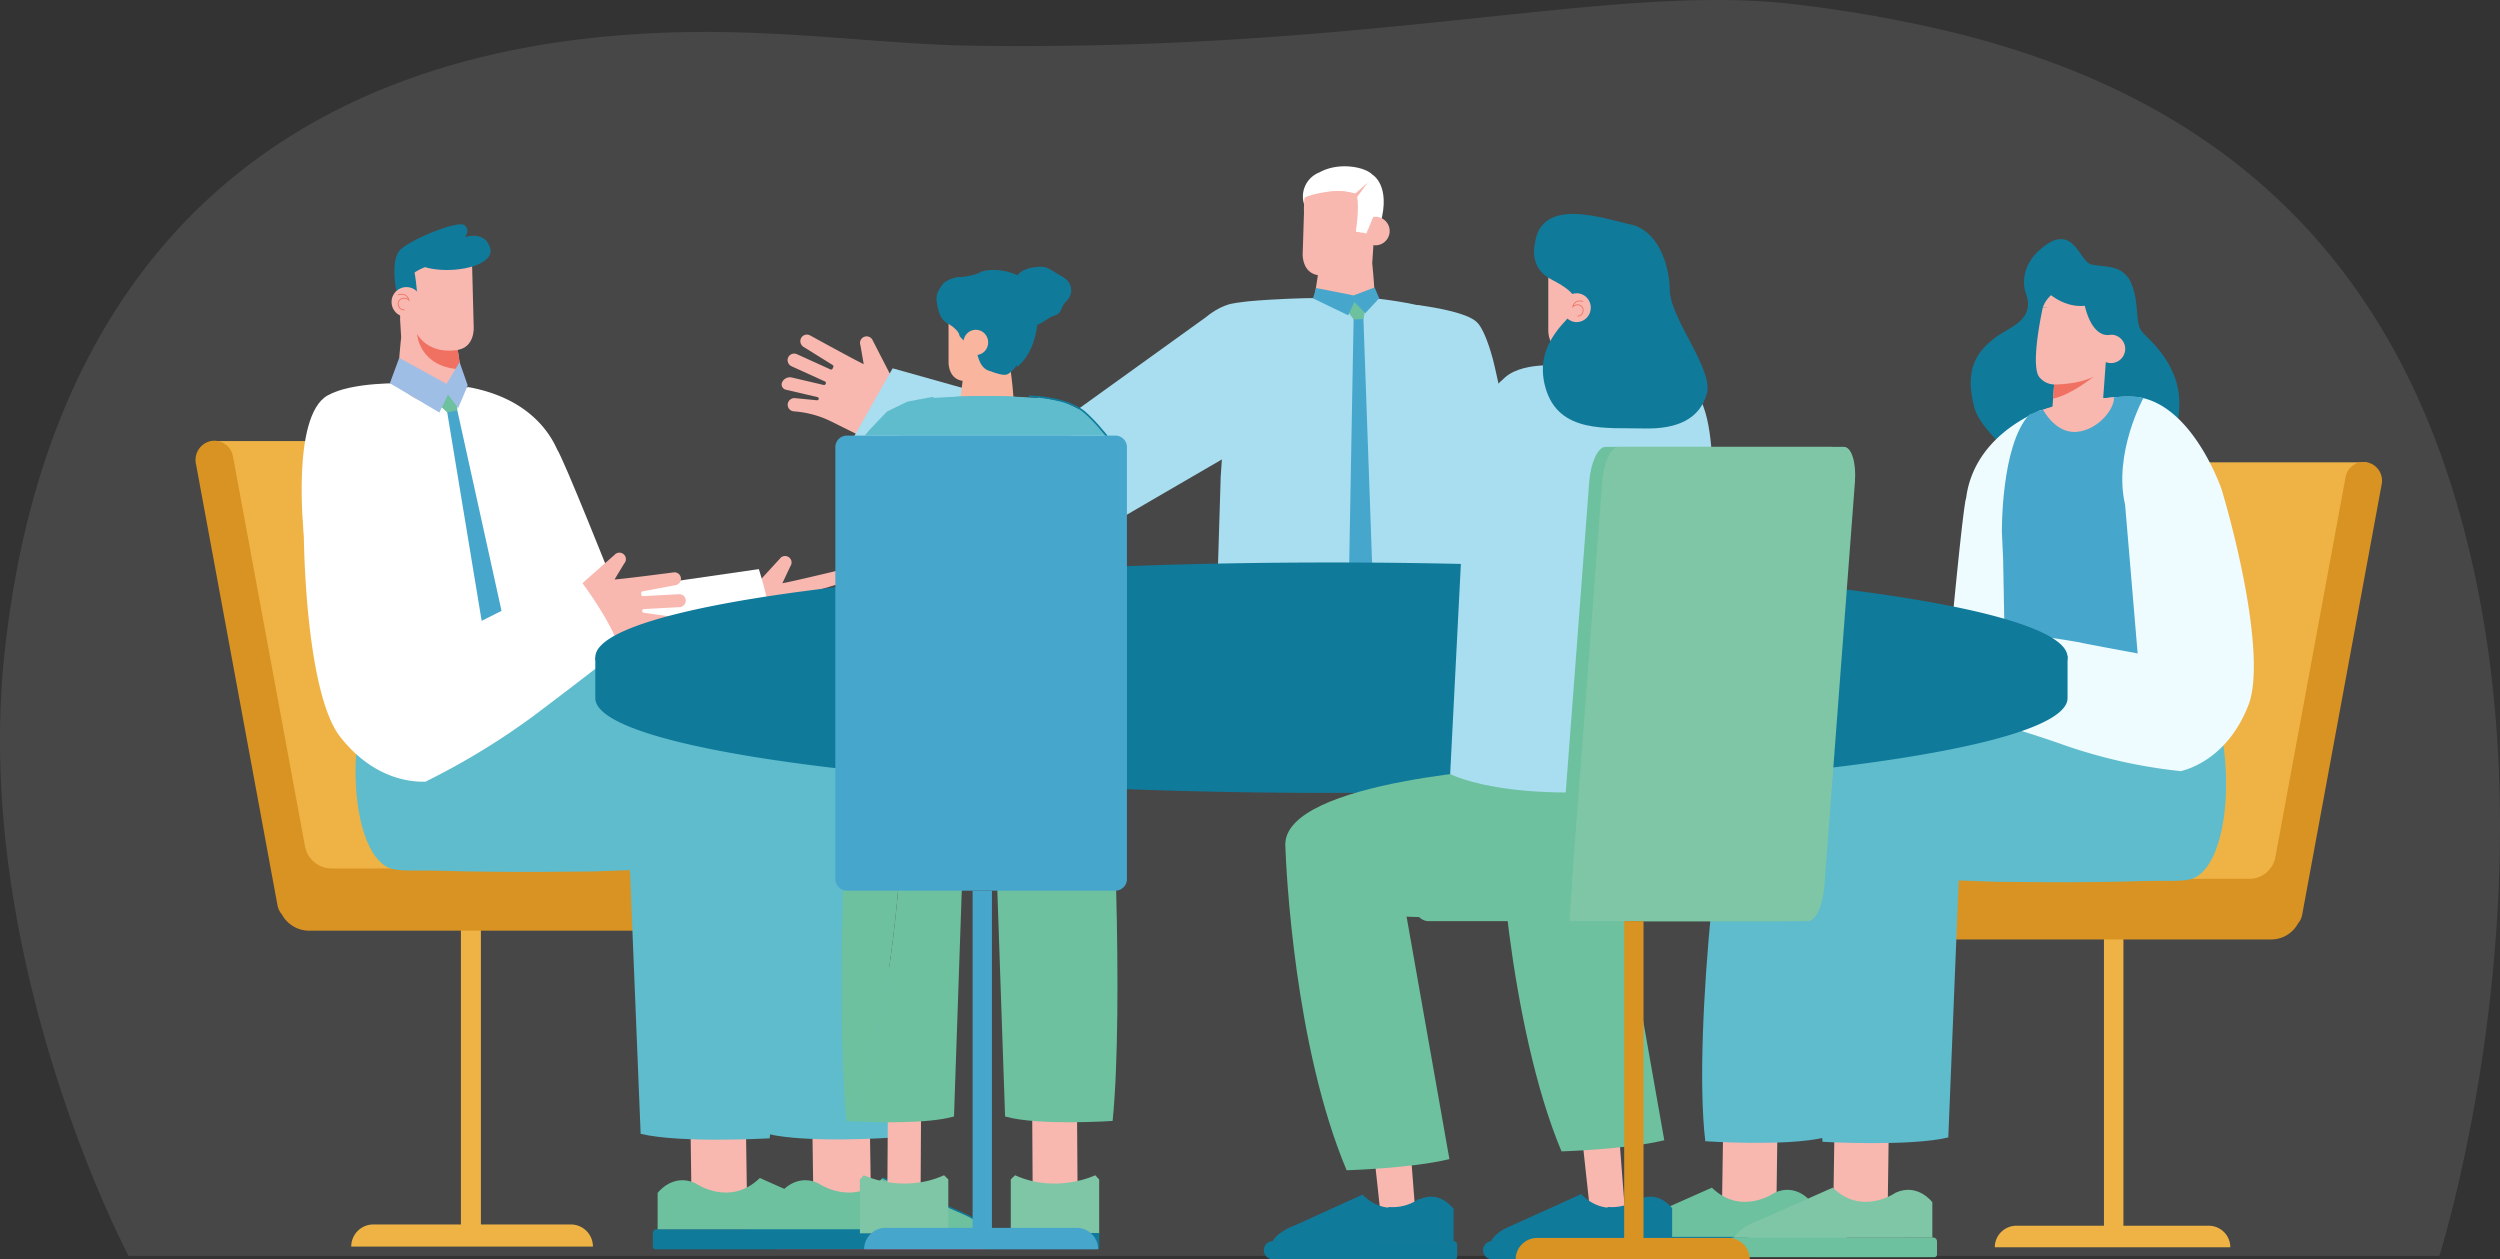<svg xmlns="http://www.w3.org/2000/svg" width="888.603" height="447.636" viewBox="0 0 888.603 447.636">
  <rect x="0" y="0" width="888.603" height="447.636" fill="#333333" stroke="none"/>
  <defs>
    <style>
      .cls-1 {
        opacity: 0.1;
      }

      .cls-2 {
        fill: #fff;
      }

      .cls-3 {
        fill: #f8b7af;
      }

      .cls-4 {
        fill: #6dc19f;
      }

      .cls-5 {
        fill: #a8deef;
      }

      .cls-6 {
        fill: #4cb7d8;
      }

      .cls-7 {
        fill: #47a6cc;
      }

      .cls-8 {
        fill: #ffb052;
      }

      .cls-9 {
        fill: #107a9b;
      }

      .cls-10 {
        fill: #35182e;
      }

      .cls-11 {
        fill: #7fc6a6;
      }

      .cls-12 {
        fill: #f07162;
      }

      .cls-13 {
        fill: #efb345;
      }

      .cls-14 {
        fill: #d89323;
      }

      .cls-15 {
        fill: #5ebccc;
      }

      .cls-16 {
        fill: #eefcff;
      }

      .cls-17 {
        fill: #ceeaf3;
      }

      .cls-18 {
        fill: #ce1d37;
      }

      .cls-19 {
        fill: #9ebee5;
      }

      .cls-20 {
        fill: #f9b59d;
      }
    </style>
  </defs>
  <g id="Group_1202" data-name="Group 1202" transform="translate(-874.055 -2696.43)">
    <g id="Group_615" data-name="Group 615" class="cls-1">
      <g id="Group_614" data-name="Group 614">
        <g id="Group_613" data-name="Group 613">
          <path id="Path_521" data-name="Path 521" class="cls-2" d="M1741.1,3142.836H919.752s-55.679-105.035-44.117-213.927c11.909-112.185,68.138-186.047,166.373-211.377q1.341-.345,2.69-.68c24.42-6.031,51.393-9.1,80.885-9.063,24.032.032,46.58,2.233,67.874,3.681q1.348.094,2.691.18c8.072.526,15.96.922,23.685,1.031q1.237.024,2.474.032c81.943,1,144.065-6.554,194.3-11.712q1.352-.141,2.69-.276c36.484-3.712,66.666-6.033,93.67-2.66a479.69,479.69,0,0,1,55.089,9.829c.9.221,1.792.445,2.691.674,67.42,17.094,140.554,56.229,173.626,157.391C1787.345,2997.4,1741.1,3142.836,1741.1,3142.836Z"/>
        </g>
      </g>
    </g>
    <g id="Group_685" data-name="Group 685">
      <g id="Group_618" data-name="Group 618">
        <g id="Group_617" data-name="Group 617">
          <g id="Group_616" data-name="Group 616">
            <path id="Path_522" data-name="Path 522" class="cls-3" d="M1298.416,2862.65s-29.777,20.51-38.9,22.6-79.871-33.971-79.871-33.971L1190.3,2829.2l62.288,19.979,30.51-18.668Z"/>
          </g>
        </g>
      </g>
      <g id="Group_622" data-name="Group 622">
        <g id="Group_621" data-name="Group 621">
          <g id="Group_620" data-name="Group 620">
            <g id="Group_619" data-name="Group 619">
              <path id="Path_523" data-name="Path 523" class="cls-3" d="M1154.064,2839.9a2.406,2.406,0,0,1,2.628-1.949l7.755.756a.57.57,0,0,0,.575-.332h0a.571.571,0,0,0-.389-.792l-11.2-2.625a1.9,1.9,0,0,1-1.343-2.729h0a3.051,3.051,0,0,1,3.325-1.636l11.425,2.676a.57.57,0,0,0,.651-.319l.079-.176a.57.57,0,0,0-.283-.756l-11.851-5.383a2.406,2.406,0,0,1-1.3-3,2.352,2.352,0,0,1,3.173-1.313l11.924,5.417a.572.572,0,0,0,.756-.284l.254-.558a.57.57,0,0,0-.219-.72l-10.33-6.43a2.4,2.4,0,0,1-.9-3.145,2.352,2.352,0,0,1,3.317-.89s16.279,8.958,18.938,10.151l-1.16-6.7a2.35,2.35,0,0,1,1.375-3.027h0a2.35,2.35,0,0,1,3.027,1.375l6.931,13.459c.3.792-.4,2.337-1.256,3.445-4.759,13.034-5.6,15-7.2,18.4l-13.288-6.585a35.274,35.274,0,0,0-12.241-3.5l-1.069-.1A2.351,2.351,0,0,1,1154.064,2839.9Z"/>
            </g>
          </g>
        </g>
      </g>
      <g id="Group_633" data-name="Group 633">
        <g id="Group_632" data-name="Group 632">
          <g id="Group_631" data-name="Group 631">
            <g id="Group_630" data-name="Group 630">
              <g id="Group_629" data-name="Group 629">
                <g id="Group_628" data-name="Group 628">
                  <g id="Group_627" data-name="Group 627">
                    <g id="Group_626" data-name="Group 626">
                      <g id="Group_625" data-name="Group 625">
                        <g id="Group_624" data-name="Group 624">
                          <g id="Group_623" data-name="Group 623">
                            <path id="Path_524" data-name="Path 524" class="cls-3" d="M1337.724,2766.275l-.634,20.132s-.5,6.8,5.394,7.834l-1.391,9.044a7.093,7.093,0,0,0,4.576,7.784,18.388,18.388,0,0,0,5.56,1.045c6.763.213,10.587-4.776,11.231-7.31s-.663-14.78-.663-14.78l.4-5.985-.039-23.239Z"/>
                          </g>
                        </g>
                      </g>
                    </g>
                  </g>
                </g>
              </g>
            </g>
          </g>
        </g>
      </g>
      <g id="Group_634" data-name="Group 634">
        <path id="Path_525" data-name="Path 525" class="cls-2" d="M1337.631,2769.157a9.178,9.178,0,0,1,5.361-11.437v.007c6.85-3.84,16.224-2.005,18.856.776,5.274,5.572.326,14.984.326,14.984a11.868,11.868,0,0,0-.638-3.072c-.847,2.243-2.391,6.2-3.641,8.64l-1.881-.355c.036-.43.086-.912.157-1.472.86-6.729.52-10.17.023-11.916a21.332,21.332,0,0,0-7.509-.85,15.986,15.986,0,0,0-6.938,1.743l-3.083,2.211a8.415,8.415,0,0,0-1.048,1.194c.031-.176.072-.351.116-.526Z"/>
      </g>
      <g id="Group_642" data-name="Group 642">
        <g id="Group_641" data-name="Group 641">
          <g id="Group_640" data-name="Group 640">
            <g id="Group_639" data-name="Group 639">
              <g id="Group_638" data-name="Group 638">
                <g id="Group_637" data-name="Group 637">
                  <g id="Group_636" data-name="Group 636">
                    <g id="Group_635" data-name="Group 635">
                      <path id="Path_526" data-name="Path 526" class="cls-2" d="M1361.848,2758.5s6.7,3.727,2.86,17.358l-3.814-1.407,2.38-7.272Z"/>
                    </g>
                  </g>
                </g>
              </g>
            </g>
          </g>
        </g>
      </g>
      <g id="Group_653" data-name="Group 653">
        <g id="Group_652" data-name="Group 652">
          <g id="Group_651" data-name="Group 651">
            <g id="Group_650" data-name="Group 650">
              <g id="Group_649" data-name="Group 649">
                <g id="Group_648" data-name="Group 648">
                  <g id="Group_647" data-name="Group 647">
                    <g id="Group_646" data-name="Group 646">
                      <g id="Group_645" data-name="Group 645">
                        <g id="Group_644" data-name="Group 644">
                          <g id="Group_643" data-name="Group 643">
                            <path id="Path_527" data-name="Path 527" class="cls-3" d="M1357.852,2778.427a5.075,5.075,0,1,0,5.233-4.944A5.092,5.092,0,0,0,1357.852,2778.427Z"/>
                          </g>
                        </g>
                      </g>
                    </g>
                  </g>
                </g>
              </g>
            </g>
          </g>
        </g>
      </g>
      <g id="Group_661" data-name="Group 661">
        <g id="Group_660" data-name="Group 660">
          <g id="Group_659" data-name="Group 659">
            <g id="Group_658" data-name="Group 658">
              <g id="Group_657" data-name="Group 657">
                <g id="Group_656" data-name="Group 656">
                  <g id="Group_655" data-name="Group 655">
                    <g id="Group_654" data-name="Group 654">
                      <path id="Path_528" data-name="Path 528" class="cls-3" d="M1337.545,2771.93a41.816,41.816,0,0,1,.157-5.037c.227-.9,9.508-3.209,14.523-2.359s-4.923,6.089-5.036,6.085S1337.545,2771.93,1337.545,2771.93Z"/>
                    </g>
                  </g>
                </g>
              </g>
            </g>
          </g>
        </g>
      </g>
      <g id="Group_669" data-name="Group 669">
        <g id="Group_668" data-name="Group 668">
          <g id="Group_667" data-name="Group 667">
            <g id="Group_666" data-name="Group 666">
              <g id="Group_665" data-name="Group 665">
                <g id="Group_664" data-name="Group 664">
                  <g id="Group_663" data-name="Group 663">
                    <g id="Group_662" data-name="Group 662">
                      <path id="Path_529" data-name="Path 529" class="cls-3" d="M1355.219,2765.688l5.01-4.375-4.793,6.478Z"/>
                    </g>
                  </g>
                </g>
              </g>
            </g>
          </g>
        </g>
      </g>
      <g id="Group_670" data-name="Group 670">
        <path id="Path_530" data-name="Path 530" class="cls-4" d="M1305.612,2941.911v-.046C1305.5,2941.877,1305.612,2941.911,1305.612,2941.911Z"/>
      </g>
      <g id="Group_671" data-name="Group 671">
        <path id="Path_531" data-name="Path 531" class="cls-5" d="M1388.177,2808.755c-3.852-3.922-24.458-6.191-24.458-6.191l-24.71-.169c-.618.016-11.682.23-21.346,1.142-.018,0-4.765.573-5.069.7-4.74.685-9.089,4.243-9.98,4.984h0l-49.245,35.437s6.02,26.83,17.437,37c.723-.578,24.772-14.477,37.552-21.926l-.415,6.123-2.331,76.009c9.423,3.47,76.214,5.618,85.563,2.253C1391.175,2944.118,1392.029,2812.677,1388.177,2808.755Z"/>
      </g>
      <g id="Group_672" data-name="Group 672">
        <path id="Path_532" data-name="Path 532" class="cls-5" d="M1404.608,2823.822c-2.963-10.847-5.519-12.751-5.519-12.751-3.806-4.186-21.409-6.239-21.409-6.239s-.484,11.843-3.271,18.275c-2.557,5.9-4.93,45.348,8.606,51.224a45.2,45.2,0,0,0-1.8,12.18c.383,11.378,22.437,76.97,22.437,76.97l27.082-11.6S1407.978,2836.164,1404.608,2823.822Z"/>
      </g>
      <g id="Group_674" data-name="Group 674">
        <g id="Group_673" data-name="Group 673">
          <path id="Path_533" data-name="Path 533" class="cls-6" d="M1305.282,2941.911v-.046C1305.17,2941.877,1305.282,2941.911,1305.282,2941.911Z"/>
        </g>
      </g>
      <g id="Group_675" data-name="Group 675">
        <path id="Path_534" data-name="Path 534" class="cls-2" d="M1362.174,2773.487l-2.444,5.914-3.718-.7,2.724-12.09s5.769.519,4.591,3.562A18.774,18.774,0,0,0,1362.174,2773.487Z"/>
      </g>
      <g id="Group_676" data-name="Group 676">
        <path id="Path_535" data-name="Path 535" class="cls-7" d="M1358.6,2807.747h-3.384l-1.821,101.3,4.4,3.723,4.4-3.723Z"/>
      </g>
      <g id="Group_677" data-name="Group 677">
        <path id="Path_536" data-name="Path 536" class="cls-5" d="M1191.337,2827.34l62.2,17.481,17.887,30.083.474,6.072s-9.418,7.75-26.085,3.278-68.9-31.438-68.9-31.438Z"/>
      </g>
      <g id="Group_679" data-name="Group 679">
        <g id="Group_678" data-name="Group 678">
          <path id="Path_537" data-name="Path 537" class="cls-4" d="M1353.392,2807.53l1.782,2.407,3.473-.1,1.062-4.876-2.943-2.505-3.224.561Z"/>
        </g>
      </g>
      <g id="Group_681" data-name="Group 681">
        <g id="Group_680" data-name="Group 680">
          <path id="Path_538" data-name="Path 538" class="cls-7" d="M1355.194,2801.431l7.444-2.829,1.641,3.849-4.943,5.293-3.9-3.962-2.167,4.728-12.542-6.035,1.141-3.658Z"/>
        </g>
      </g>
      <g id="Group_682" data-name="Group 682">
        <rect id="Rectangle_122" data-name="Rectangle 122" class="cls-8" width="17.23" height="8.2" rx="2.683" transform="translate(1348.734 2939.863)"/>
      </g>
      <g id="Group_684" data-name="Group 684">
        <g id="Group_683" data-name="Group 683">
          <path id="Path_539" data-name="Path 539" class="cls-9" d="M1403.817,2963.854l-.32-.747,26.781-11.468-7.629-39.653.8-.153,7.753,40.3-.3.128Z"/>
        </g>
      </g>
    </g>
    <g id="Group_829" data-name="Group 829">
      <g id="Group_696" data-name="Group 696">
        <g id="Group_695" data-name="Group 695">
          <g id="Group_694" data-name="Group 694">
            <g id="Group_693" data-name="Group 693">
              <g id="Group_692" data-name="Group 692">
                <g id="Group_691" data-name="Group 691">
                  <g id="Group_690" data-name="Group 690">
                    <g id="Group_689" data-name="Group 689">
                      <g id="Group_688" data-name="Group 688">
                        <g id="Group_687" data-name="Group 687">
                          <g id="Group_686" data-name="Group 686">
                            <path id="Path_540" data-name="Path 540" class="cls-3" d="M1486.09,3127.161l19.339.292.456-33.187-19.241-4.188Z"/>
                          </g>
                        </g>
                      </g>
                    </g>
                  </g>
                </g>
              </g>
            </g>
          </g>
        </g>
      </g>
      <g id="Group_729" data-name="Group 729">
        <g id="Group_699" data-name="Group 699">
          <g id="Group_698" data-name="Group 698">
            <g id="Group_697" data-name="Group 697">
              <path id="Path_541" data-name="Path 541" class="cls-10" d="M1518.2,3136.3h-30.661l-12.432-13.543-22.737,13.543h-4.9a3.573,3.573,0,0,0-3.552,2.8,3.493,3.493,0,0,0,3.423,4.181h71.293a.949.949,0,0,0,.949-.949v-4.644A1.386,1.386,0,0,0,1518.2,3136.3Z"/>
            </g>
          </g>
        </g>
        <g id="Group_702" data-name="Group 702">
          <g id="Group_701" data-name="Group 701">
            <g id="Group_700" data-name="Group 700">
              <path id="Path_542" data-name="Path 542" class="cls-4" d="M1517.926,3136.335v-12.587s-5.164-6.951-13.026-3.4c0,0-11.892,8.437-22.375-1.773l-26.032,11.548s-7.138,2.386-9.071,6.215Z"/>
            </g>
          </g>
        </g>
        <g id="Group_707" data-name="Group 707">
          <g id="Group_706" data-name="Group 706">
            <g id="Group_705" data-name="Group 705">
              <g id="Group_704" data-name="Group 704">
                <g id="Group_703" data-name="Group 703">
                  <rect id="Rectangle_123" data-name="Rectangle 123" class="cls-9" width="0.522" height="12.525" transform="translate(1517.665 3123.748)"/>
                </g>
              </g>
            </g>
          </g>
        </g>
        <g id="Group_712" data-name="Group 712">
          <g id="Group_711" data-name="Group 711">
            <g id="Group_710" data-name="Group 710">
              <g id="Group_709" data-name="Group 709">
                <g id="Group_708" data-name="Group 708">
                  <rect id="Rectangle_124" data-name="Rectangle 124" class="cls-9" width="4.011" height="0.522" transform="translate(1511.297 3133.549) rotate(-33.928)"/>
                </g>
              </g>
            </g>
          </g>
        </g>
        <g id="Group_717" data-name="Group 717">
          <g id="Group_716" data-name="Group 716">
            <g id="Group_715" data-name="Group 715">
              <g id="Group_714" data-name="Group 714">
                <g id="Group_713" data-name="Group 713">
                  <rect id="Rectangle_125" data-name="Rectangle 125" class="cls-9" width="4.01" height="0.521" transform="matrix(0.829, -0.559, 0.559, 0.829, 1508.914, 3132.917)"/>
                </g>
              </g>
            </g>
          </g>
        </g>
        <g id="Group_728" data-name="Group 728">
          <g id="Group_727" data-name="Group 727">
            <g id="Group_726" data-name="Group 726">
              <g id="Group_725" data-name="Group 725">
                <g id="Group_724" data-name="Group 724">
                  <g id="Group_723" data-name="Group 723">
                    <g id="Group_722" data-name="Group 722">
                      <g id="Group_721" data-name="Group 721">
                        <g id="Group_720" data-name="Group 720">
                          <g id="Group_719" data-name="Group 719">
                            <g id="Group_718" data-name="Group 718">
                              <path id="Path_543" data-name="Path 543" class="cls-9" d="M1444.915,3142.669a3.75,3.75,0,0,1,2.426-6.611h70.492a2.013,2.013,0,0,1,2.011,2.011v3.48h-.522v-3.48a1.491,1.491,0,0,0-1.489-1.489h-70.492a3.23,3.23,0,0,0-2.089,5.692Z"/>
                            </g>
                          </g>
                        </g>
                      </g>
                    </g>
                  </g>
                </g>
              </g>
            </g>
          </g>
        </g>
      </g>
      <g id="Group_740" data-name="Group 740">
        <g id="Group_739" data-name="Group 739">
          <g id="Group_738" data-name="Group 738">
            <g id="Group_737" data-name="Group 737">
              <g id="Group_736" data-name="Group 736">
                <g id="Group_735" data-name="Group 735">
                  <g id="Group_734" data-name="Group 734">
                    <g id="Group_733" data-name="Group 733">
                      <g id="Group_732" data-name="Group 732">
                        <g id="Group_731" data-name="Group 731">
                          <g id="Group_730" data-name="Group 730">
                            <path id="Path_544" data-name="Path 544" class="cls-3" d="M1525.637,3128.972l19.339.292.456-33.187-19.241-4.188Z"/>
                          </g>
                        </g>
                      </g>
                    </g>
                  </g>
                </g>
              </g>
            </g>
          </g>
        </g>
      </g>
      <g id="Group_747" data-name="Group 747">
        <g id="Group_743" data-name="Group 743">
          <g id="Group_742" data-name="Group 742">
            <g id="Group_741" data-name="Group 741">
              <path id="Path_545" data-name="Path 545" class="cls-4" d="M1561.16,3136.3H1530.5l-12.431-13.543L1495.33,3136.3h-4.9a3.574,3.574,0,0,0-3.552,2.8,3.493,3.493,0,0,0,3.423,4.181H1561.6a.948.948,0,0,0,.948-.949v-4.644A1.385,1.385,0,0,0,1561.16,3136.3Z"/>
            </g>
          </g>
        </g>
        <g id="Group_746" data-name="Group 746">
          <g id="Group_745" data-name="Group 745">
            <g id="Group_744" data-name="Group 744">
              <path id="Path_546" data-name="Path 546" class="cls-11" d="M1560.889,3136.335v-12.587s-5.163-6.951-13.026-3.4c0,0-11.892,8.437-22.375-1.773l-26.032,11.548s-7.138,2.386-9.071,6.215Z"/>
            </g>
          </g>
        </g>
      </g>
      <g id="Group_750" data-name="Group 750">
        <g id="Group_749" data-name="Group 749">
          <g id="Group_748" data-name="Group 748">
            <path id="Path_547" data-name="Path 547" class="cls-3" d="M1495.609,2887.06a2.294,2.294,0,0,1,2.492-1.879l7.4.659a.544.544,0,0,0,.546-.321h0a.546.546,0,0,0-.378-.753l-10.709-2.415a1.807,1.807,0,0,1-1.3-2.592h0a2.908,2.908,0,0,1,3.159-1.587l10.92,2.462a.545.545,0,0,0,.618-.31l.074-.168a.544.544,0,0,0-.276-.719l-11.348-5.041a2.294,2.294,0,0,1-1.265-2.853,2.242,2.242,0,0,1,3.016-1.278l11.418,5.073a.545.545,0,0,0,.719-.277l.237-.534a.544.544,0,0,0-.214-.686l-9.905-6.051a2.294,2.294,0,0,1-.884-2.994,2.242,2.242,0,0,1,3.157-.874s15.6,8.416,18.145,9.533l-1.159-6.38a2.242,2.242,0,0,1,1.288-2.9h0a2.241,2.241,0,0,1,2.9,1.288l6.718,12.784c.29.754-.362,2.233-1.17,3.3-4.437,12.47-5.223,14.355-6.728,17.607l-12.728-6.177a33.654,33.654,0,0,0-11.705-3.243l-1.021-.091A2.244,2.244,0,0,1,1495.609,2887.06Z"/>
          </g>
        </g>
      </g>
      <g id="Group_785" data-name="Group 785">
        <g id="Group_755" data-name="Group 755">
          <g id="Group_754" data-name="Group 754">
            <g id="Group_753" data-name="Group 753">
              <g id="Group_752" data-name="Group 752">
                <g id="Group_751" data-name="Group 751">
                  <path id="Path_548" data-name="Path 548" class="cls-9" d="M1594.334,2801.288s-4.3-9.289,6.254-17.314,12.533,5.256,16.7,6.422,11.631-.455,14.532,7.246.785,13.926,3.979,17.139c5.331,5.365,18.443,17.026,10.308,38.372-5.341,14.018-22.969,30.412-22.969,30.412s-43.345-27.72-47.278-42.123,1.359-20.723,8.348-25.69C1588.5,2812.7,1597.18,2810.1,1594.334,2801.288Z"/>
                </g>
              </g>
            </g>
          </g>
        </g>
        <g id="Group_774" data-name="Group 774">
          <g id="Group_761" data-name="Group 761">
            <g id="Group_760" data-name="Group 760">
              <g id="Group_759" data-name="Group 759">
                <g id="Group_758" data-name="Group 758">
                  <g id="Group_757" data-name="Group 757">
                    <g id="Group_756" data-name="Group 756">
                      <path id="Path_549" data-name="Path 549" class="cls-3" d="M1600.146,2805.739s-4.436,19.825-1.389,24.511a7,7,0,0,0,5.413,2.841l-.907,12.54,17.7,1.281,2.977-41.143Z"/>
                    </g>
                  </g>
                </g>
              </g>
            </g>
          </g>
          <g id="Group_767" data-name="Group 767">
            <g id="Group_766" data-name="Group 766">
              <g id="Group_765" data-name="Group 765">
                <g id="Group_764" data-name="Group 764">
                  <g id="Group_763" data-name="Group 763">
                    <g id="Group_762" data-name="Group 762">
                      <path id="Path_550" data-name="Path 550" class="cls-12" d="M1603.805,2838.135l.365-5.044s8.564.115,14.033-2.8C1618.2,2830.288,1610.61,2836.6,1603.805,2838.135Z"/>
                    </g>
                  </g>
                </g>
              </g>
            </g>
          </g>
          <g id="Group_773" data-name="Group 773">
            <g id="Group_772" data-name="Group 772">
              <g id="Group_771" data-name="Group 771">
                <g id="Group_770" data-name="Group 770">
                  <g id="Group_769" data-name="Group 769">
                    <g id="Group_768" data-name="Group 768">
                      <path id="Path_551" data-name="Path 551" class="cls-3" d="M1619.356,2820.071a5.049,5.049,0,1,0,5.4-4.671A5.049,5.049,0,0,0,1619.356,2820.071Z"/>
                    </g>
                  </g>
                </g>
              </g>
            </g>
          </g>
        </g>
        <g id="Group_779" data-name="Group 779">
          <g id="Group_778" data-name="Group 778">
            <g id="Group_777" data-name="Group 777">
              <g id="Group_776" data-name="Group 776">
                <g id="Group_775" data-name="Group 775">
                  <path id="Path_552" data-name="Path 552" class="cls-3" d="M1600.146,2805.739s2.092-7.639,12.524-7.743,11.266,7.773,11.266,7.773l-12.008,1.545-11.015-1.574Z"/>
                </g>
              </g>
            </g>
          </g>
        </g>
        <g id="Group_784" data-name="Group 784">
          <g id="Group_783" data-name="Group 783">
            <g id="Group_782" data-name="Group 782">
              <g id="Group_781" data-name="Group 781">
                <g id="Group_780" data-name="Group 780">
                  <path id="Path_553" data-name="Path 553" class="cls-9" d="M1600.621,2799.174s5.992,6.781,14.466,5.955c0,0,2.053,10.425,8.143,10.392s3.819-14.435,3.819-14.435-10.989-5.431-11.7-5.483-12.676-1.637-12.676-1.637Z"/>
                </g>
              </g>
            </g>
          </g>
        </g>
      </g>
      <g id="Group_798" data-name="Group 798">
        <g id="Group_789" data-name="Group 789">
          <g id="Group_788" data-name="Group 788">
            <g id="Group_787" data-name="Group 787">
              <g id="Group_786" data-name="Group 786">
                <path id="Path_554" data-name="Path 554" class="cls-13" d="M1590.749,3132.108h31.139V3025.593h6.918v106.515h30.33a7.664,7.664,0,0,1,7.664,7.663h-83.715A7.664,7.664,0,0,1,1590.749,3132.108Z"/>
              </g>
            </g>
          </g>
        </g>
        <g id="Group_793" data-name="Group 793">
          <g id="Group_792" data-name="Group 792">
            <g id="Group_791" data-name="Group 791">
              <g id="Group_790" data-name="Group 790">
                <path id="Path_555" data-name="Path 555" class="cls-13" d="M1715.392,2860.769h-71.566l-37.859,164.824,82.009-8.549Z"/>
              </g>
            </g>
          </g>
        </g>
        <g id="Group_797" data-name="Group 797">
          <g id="Group_796" data-name="Group 796">
            <g id="Group_795" data-name="Group 795">
              <g id="Group_794" data-name="Group 794">
                <path id="Path_556" data-name="Path 556" class="cls-14" d="M1551.465,3008.8h122.118a9.391,9.391,0,0,0,9.235-7.686l24.955-135.106a6.541,6.541,0,0,1,7.853-5.2,6.642,6.642,0,0,1,4.981,7.725l-28.27,153.055a6.5,6.5,0,0,1-1.488,3.084,10.772,10.772,0,0,1-9.495,5.677H1551.465a10.777,10.777,0,0,1-10.778-10.777h0A10.778,10.778,0,0,1,1551.465,3008.8Z"/>
              </g>
            </g>
          </g>
        </g>
      </g>
      <g id="Group_803" data-name="Group 803">
        <g id="Group_802" data-name="Group 802">
          <g id="Group_801" data-name="Group 801">
            <g id="Group_800" data-name="Group 800">
              <g id="Group_799" data-name="Group 799">
                <path id="Path_557" data-name="Path 557" class="cls-15" d="M1584.131,2935.271s-80.523,10.1-91.779,24.532c-5.549,7.115-16.856,102.56-12.167,142.265,0,0,28.763,1.98,42.519-1.355l3.348-96.814,61.831-18.7,31.748-48.776Z"/>
              </g>
            </g>
          </g>
        </g>
      </g>
      <g id="Group_807" data-name="Group 807">
        <g id="Group_806" data-name="Group 806">
          <g id="Group_805" data-name="Group 805">
            <g id="Group_804" data-name="Group 804">
              <path id="Path_558" data-name="Path 558" class="cls-15" d="M1583.061,3009.833s30.862.507,52.492-.233c6.944-.238,13.122.251,16.781-.562,15.055-3.343,18.764-50.337,1.668-79.129s-76.907,59.608-76.907,59.608Z"/>
            </g>
          </g>
        </g>
      </g>
      <g id="Group_812" data-name="Group 812">
        <g id="Group_811" data-name="Group 811">
          <g id="Group_810" data-name="Group 810">
            <g id="Group_809" data-name="Group 809">
              <g id="Group_808" data-name="Group 808">
                <path id="Path_559" data-name="Path 559" class="cls-15" d="M1608.952,2945.372s-82.687,9.8-84.876,18.559-6.894,98.64-2.2,138.345c0,0,30.928,1.772,44.684-1.563l3.707-91.327,13.342.465,32.348-56.912Z"/>
              </g>
            </g>
          </g>
        </g>
      </g>
      <g id="Group_815" data-name="Group 815">
        <g id="Group_814" data-name="Group 814">
          <g id="Group_813" data-name="Group 813">
            <path id="Path_560" data-name="Path 560" class="cls-16" d="M1572.962,2873.357c-.99,1.365-5.058,44.61-5.673,51.2l1.533,2.393,18.925,23.24a79.159,79.159,0,0,0,5.154-8.758S1574.033,2871.879,1572.962,2873.357Z"/>
          </g>
        </g>
      </g>
      <g id="Group_818" data-name="Group 818">
        <g id="Group_817" data-name="Group 817">
          <g id="Group_816" data-name="Group 816">
            <path id="Path_561" data-name="Path 561" class="cls-16" d="M1648.947,2970.5a183.981,183.981,0,0,1-41.363-9.286c-20.377-7.249-40.814-12.178-40.814-12.178s6.1-9.27,7.12-14.438l1.782-9.091-2.85-46.7s-3.054-21.962,23.842-35.32c-.936.822,2.205-1.072,2.205-1.072s27.053-6.89,37.01-4.472c18.423,4.472,27.892,32.618,27.892,32.618,7.646,25.97,15.034,62.419,9.413,76.652-7.14,18.08-20.224,22.441-24.221,23.372C1648.953,2970.532,1648.947,2970.5,1648.947,2970.5Z"/>
          </g>
        </g>
      </g>
      <g id="Group_821" data-name="Group 821">
        <g id="Group_820" data-name="Group 820">
          <g id="Group_819" data-name="Group 819">
            <path id="Path_562" data-name="Path 562" class="cls-3" d="M1546.4,2940.206a2.294,2.294,0,0,1,2.039-2.363l7.377-.917a.544.544,0,0,0,.466-.429h0a.545.545,0,0,0-.529-.656l-10.977-.1a1.809,1.809,0,0,1-1.82-2.26h0a2.912,2.912,0,0,1,2.754-2.218l11.194.1a.544.544,0,0,0,.538-.434l.038-.18a.545.545,0,0,0-.422-.644l-12.156-2.535a2.294,2.294,0,0,1-1.838-2.522,2.243,2.243,0,0,1,2.679-1.885l12.231,2.551a.545.545,0,0,0,.644-.422l.119-.572a.545.545,0,0,0-.353-.626l-10.959-3.826a2.3,2.3,0,0,1-1.5-2.74,2.244,2.244,0,0,1,2.9-1.521s17.024,4.938,19.748,5.493l-1.082-2.615c-.678-1.036.824.926,1.861.247l.36-.676c1.037-.679,2.066.287,2.745,1.324l6.653,4.351c.442.676.117,2.259-.449,3.47-1.708,13.125-2.078,15.133-2.865,18.63l-13.743-3.354a33.659,33.659,0,0,0-12.126-.7l-1.017.127A2.243,2.243,0,0,1,1546.4,2940.206Z"/>
          </g>
        </g>
      </g>
      <g id="Group_824" data-name="Group 824">
        <g id="Group_823" data-name="Group 823">
          <g id="Group_822" data-name="Group 822">
            <path id="Path_563" data-name="Path 563" class="cls-17" d="M1595.65,2928.559l-7.9-10.476-8.109-1s-4.855,10.3-6.076,18.76-1.536,9.988-1.536,9.988l9.938,3.818Z"/>
          </g>
        </g>
      </g>
      <g id="Group_825" data-name="Group 825">
        <path id="Path_564" data-name="Path 564" class="cls-7" d="M1635.879,2837.945s-10.729,19.69-6.476,37.883l4.458,52.864s-21.274-3.922-21.545-4.1-25.792-3.923-25.792-3.923l-.482-25.725-.435-9.335s-.387-30.84,9.715-41.789l3.614-1.443,1.318-.3s.3-.074,25.158-4.414C1625.412,2837.663,1632.291,2836.737,1635.879,2837.945Z"/>
      </g>
      <g id="Group_828" data-name="Group 828">
        <g id="Group_827" data-name="Group 827">
          <g id="Group_826" data-name="Group 826">
            <path id="Path_565" data-name="Path 565" class="cls-3" d="M1600.254,2842.077s4.443,8.684,12.2,7.838,13.373-8.572,12.961-12.252C1625.412,2837.663,1608.218,2838.751,1600.254,2842.077Z"/>
          </g>
        </g>
      </g>
    </g>
    <g id="Group_992" data-name="Group 992">
      <g id="Group_840" data-name="Group 840">
        <g id="Group_839" data-name="Group 839">
          <g id="Group_838" data-name="Group 838">
            <g id="Group_837" data-name="Group 837">
              <g id="Group_836" data-name="Group 836">
                <g id="Group_835" data-name="Group 835">
                  <g id="Group_834" data-name="Group 834">
                    <g id="Group_833" data-name="Group 833">
                      <g id="Group_832" data-name="Group 832">
                        <g id="Group_831" data-name="Group 831">
                          <g id="Group_830" data-name="Group 830">
                            <path id="Path_566" data-name="Path 566" class="cls-3" d="M1183.673,3125.81l-20.469.307-.47-34.056,20.367-4.3Z"/>
                          </g>
                        </g>
                      </g>
                    </g>
                  </g>
                </g>
              </g>
            </g>
          </g>
        </g>
      </g>
      <g id="Group_878" data-name="Group 878">
        <g id="Group_843" data-name="Group 843">
          <g id="Group_842" data-name="Group 842">
            <g id="Group_841" data-name="Group 841">
              <path id="Path_567" data-name="Path 567" class="cls-18" d="M1151.174,3133.329h31.465l12.757-13.9,23.333,13.9h5.025a3.668,3.668,0,0,1,3.646,2.872,3.584,3.584,0,0,1-3.513,4.29h-73.162a.974.974,0,0,1-.973-.973v-4.767A1.422,1.422,0,0,1,1151.174,3133.329Z"/>
            </g>
          </g>
        </g>
        <g id="Group_846" data-name="Group 846">
          <g id="Group_845" data-name="Group 845">
            <g id="Group_844" data-name="Group 844">
              <path id="Path_568" data-name="Path 568" class="cls-4" d="M1151.452,3133.369v-12.917s5.3-7.133,13.368-3.492c0,0,12.2,8.658,22.961-1.82l26.714,11.851s7.325,2.449,9.308,6.378Z"/>
            </g>
          </g>
        </g>
        <g id="Group_851" data-name="Group 851">
          <g id="Group_850" data-name="Group 850">
            <g id="Group_849" data-name="Group 849">
              <g id="Group_848" data-name="Group 848">
                <g id="Group_847" data-name="Group 847">
                  <rect id="Rectangle_126" data-name="Rectangle 126" class="cls-9" width="0.536" height="12.853" transform="translate(1151.184 3120.452)"/>
                </g>
              </g>
            </g>
          </g>
        </g>
        <g id="Group_856" data-name="Group 856">
          <g id="Group_855" data-name="Group 855">
            <g id="Group_854" data-name="Group 854">
              <g id="Group_853" data-name="Group 853">
                <g id="Group_852" data-name="Group 852">
                  <rect id="Rectangle_127" data-name="Rectangle 127" class="cls-9" width="0.536" height="4.116" transform="translate(1154.541 3128.657) rotate(-56.069)"/>
                </g>
              </g>
            </g>
          </g>
        </g>
        <g id="Group_861" data-name="Group 861">
          <g id="Group_860" data-name="Group 860">
            <g id="Group_859" data-name="Group 859">
              <g id="Group_858" data-name="Group 858">
                <g id="Group_857" data-name="Group 857">
                  <rect id="Rectangle_128" data-name="Rectangle 128" class="cls-9" width="0.535" height="4.115" transform="matrix(0.559, -0.829, 0.829, 0.559, 1156.989, 3128.004)"/>
                </g>
              </g>
            </g>
          </g>
        </g>
        <g id="Group_872" data-name="Group 872">
          <g id="Group_871" data-name="Group 871">
            <g id="Group_870" data-name="Group 870">
              <g id="Group_869" data-name="Group 869">
                <g id="Group_868" data-name="Group 868">
                  <g id="Group_867" data-name="Group 867">
                    <g id="Group_866" data-name="Group 866">
                      <g id="Group_865" data-name="Group 865">
                        <g id="Group_864" data-name="Group 864">
                          <g id="Group_863" data-name="Group 863">
                            <g id="Group_862" data-name="Group 862">
                              <path id="Path_569" data-name="Path 569" class="cls-9" d="M1226.376,3139.869a3.848,3.848,0,0,0-2.489-6.784h-72.34a2.066,2.066,0,0,0-2.063,2.064v3.571h.536v-3.571a1.529,1.529,0,0,1,1.527-1.528h72.34a3.313,3.313,0,0,1,2.143,5.84Z"/>
                            </g>
                          </g>
                        </g>
                      </g>
                    </g>
                  </g>
                </g>
              </g>
            </g>
          </g>
        </g>
        <g id="Group_877" data-name="Group 877">
          <g id="Group_876" data-name="Group 876">
            <g id="Group_875" data-name="Group 875">
              <g id="Group_874" data-name="Group 874">
                <g id="Group_873" data-name="Group 873">
                  <path id="Path_570" data-name="Path 570" class="cls-9" d="M1223.645,3133.467l.484-.228c-.059-.127-1.525-3.13-6.993-5.462-5.374-2.292-29.008-12.776-29.246-12.881l-.218.489c.239.106,23.877,10.591,29.254,12.884C1222.187,3130.514,1223.631,3133.438,1223.645,3133.467Z"/>
                </g>
              </g>
            </g>
          </g>
        </g>
      </g>
      <g id="Group_889" data-name="Group 889">
        <g id="Group_888" data-name="Group 888">
          <g id="Group_887" data-name="Group 887">
            <g id="Group_886" data-name="Group 886">
              <g id="Group_885" data-name="Group 885">
                <g id="Group_884" data-name="Group 884">
                  <g id="Group_883" data-name="Group 883">
                    <g id="Group_882" data-name="Group 882">
                      <g id="Group_881" data-name="Group 881">
                        <g id="Group_880" data-name="Group 880">
                          <g id="Group_879" data-name="Group 879">
                            <path id="Path_571" data-name="Path 571" class="cls-3" d="M1139.614,3125.715l-19.722.3-.468-34.056,19.622-4.3Z"/>
                          </g>
                        </g>
                      </g>
                    </g>
                  </g>
                </g>
              </g>
            </g>
          </g>
        </g>
      </g>
      <g id="Group_896" data-name="Group 896">
        <g id="Group_892" data-name="Group 892">
          <g id="Group_891" data-name="Group 891">
            <g id="Group_890" data-name="Group 890">
              <path id="Path_572" data-name="Path 572" class="cls-9" d="M1107.522,3133.329h31.464l12.757-13.9,23.333,13.9h5.026a3.667,3.667,0,0,1,3.645,2.872,3.584,3.584,0,0,1-3.512,4.29h-73.162a.973.973,0,0,1-.973-.973v-4.767A1.422,1.422,0,0,1,1107.522,3133.329Z"/>
            </g>
          </g>
        </g>
        <g id="Group_895" data-name="Group 895">
          <g id="Group_894" data-name="Group 894">
            <g id="Group_893" data-name="Group 893">
              <path id="Path_573" data-name="Path 573" class="cls-4" d="M1107.8,3133.369v-12.917s5.3-7.133,13.367-3.492c0,0,12.2,8.658,22.961-1.82l26.715,11.851s7.325,2.449,9.308,6.378Z"/>
            </g>
          </g>
        </g>
      </g>
      <g id="Group_899" data-name="Group 899">
        <g id="Group_898" data-name="Group 898">
          <g id="Group_897" data-name="Group 897">
            <path id="Path_574" data-name="Path 574" class="cls-3" d="M1174,2923.958a2.355,2.355,0,0,0-1.978-2.519l-7.519-1.289a.559.559,0,0,1-.457-.463h0a.559.559,0,0,1,.573-.647l11.257.416a1.855,1.855,0,0,0,1.973-2.23h0a2.987,2.987,0,0,0-2.718-2.4l-11.479-.424a.56.56,0,0,1-.532-.47l-.03-.186a.56.56,0,0,1,.463-.641l12.581-2.022a2.354,2.354,0,0,0,2-2.5,2.3,2.3,0,0,0-2.657-2.059l-12.659,2.034a.559.559,0,0,1-.641-.463l-.095-.592a.56.56,0,0,1,.393-.624l11.415-3.4a2.355,2.355,0,0,0,1.663-2.738,2.3,2.3,0,0,0-2.9-1.7s-17.686,4.254-20.505,4.694l2.826-6.025a2.3,2.3,0,0,0-.517-3.214h0a2.3,2.3,0,0,0-3.214.517l-10.021,10.919c-.485.671-.227,2.31.3,3.578,1.127,13.536,1.412,15.612,2.052,19.233l14.248-2.786a34.552,34.552,0,0,1,12.463-.144l1.037.177A2.3,2.3,0,0,0,1174,2923.958Z"/>
          </g>
        </g>
      </g>
      <g id="Group_902" data-name="Group 902">
        <g id="Group_901" data-name="Group 901">
          <g id="Group_900" data-name="Group 900">
            <path id="Path_575" data-name="Path 575" class="cls-2" d="M1092.92,2906.069l50.87-7.353s7.159,22.188,5.677,34.532c0,0-47.263,12.758-57.174,11.5s-20.019-15.45-20.019-15.45-1.574-73.939-.091-72.794S1092.92,2906.069,1092.92,2906.069Z"/>
          </g>
        </g>
      </g>
      <g id="Group_907" data-name="Group 907">
        <g id="Group_906" data-name="Group 906">
          <g id="Group_905" data-name="Group 905">
            <g id="Group_904" data-name="Group 904">
              <g id="Group_903" data-name="Group 903">
                <path id="Path_576" data-name="Path 576" class="cls-15" d="M1083.734,2929.656s82.633,10.366,94.184,25.175c5.7,7.3,17.3,105.247,12.486,145.992,0,0-29.517,2.032-43.633-1.39l-3.436-99.351-63.451-19.188-32.58-50.053Z"/>
              </g>
            </g>
          </g>
        </g>
      </g>
      <g id="Group_911" data-name="Group 911">
        <g id="Group_910" data-name="Group 910">
          <g id="Group_909" data-name="Group 909">
            <g id="Group_908" data-name="Group 908">
              <path id="Path_577" data-name="Path 577" class="cls-13" d="M1076.943,3131.65h-31.955v-109.3h-7.1v109.3h-31.125a7.864,7.864,0,0,0-7.864,7.864h85.907A7.864,7.864,0,0,0,1076.943,3131.65Z"/>
            </g>
          </g>
        </g>
      </g>
      <g id="Group_915" data-name="Group 915">
        <g id="Group_914" data-name="Group 914">
          <g id="Group_913" data-name="Group 913">
            <g id="Group_912" data-name="Group 912">
              <path id="Path_578" data-name="Path 578" class="cls-13" d="M949.034,2853.2h73.441l38.851,169.143-84.158-8.774Z"/>
            </g>
          </g>
        </g>
      </g>
      <g id="Group_919" data-name="Group 919">
        <g id="Group_918" data-name="Group 918">
          <g id="Group_917" data-name="Group 917">
            <g id="Group_916" data-name="Group 916">
              <path id="Path_579" data-name="Path 579" class="cls-14" d="M1117.257,3005.115H991.939a9.637,9.637,0,0,1-9.477-7.888l-25.609-138.645a6.712,6.712,0,0,0-8.059-5.332,6.816,6.816,0,0,0-5.111,7.928l29.011,157.065a6.673,6.673,0,0,0,1.526,3.165,11.058,11.058,0,0,0,9.744,5.826h133.293a11.06,11.06,0,0,0,11.059-11.06h0A11.059,11.059,0,0,0,1117.257,3005.115Z"/>
            </g>
          </g>
        </g>
      </g>
      <g id="Group_923" data-name="Group 923">
        <g id="Group_922" data-name="Group 922">
          <g id="Group_921" data-name="Group 921">
            <g id="Group_920" data-name="Group 920">
              <path id="Path_580" data-name="Path 580" class="cls-15" d="M1084.832,3006.171s-31.67.521-53.867-.239c-7.126-.244-13.466.258-17.22-.576-15.45-3.431-19.256-51.656-1.713-81.2s78.923,61.169,78.923,61.169Z"/>
            </g>
          </g>
        </g>
      </g>
      <g id="Group_928" data-name="Group 928">
        <g id="Group_927" data-name="Group 927">
          <g id="Group_926" data-name="Group 926">
            <g id="Group_925" data-name="Group 925">
              <g id="Group_924" data-name="Group 924">
                <path id="Path_581" data-name="Path 581" class="cls-15" d="M1058.263,2940.022s84.854,10.062,87.1,19.045,7.074,101.225,2.262,141.97c0,0-31.739,1.818-45.856-1.6l-3.8-93.72-13.69.478-33.2-58.4Z"/>
              </g>
            </g>
          </g>
        </g>
      </g>
      <g id="Group_931" data-name="Group 931">
        <g id="Group_930" data-name="Group 930">
          <g id="Group_929" data-name="Group 929">
            <path id="Path_582" data-name="Path 582" class="cls-2" d="M1025.519,2974.148a255.036,255.036,0,0,0,38.685-23.614c18.641-14.066,29.9-22.951,29.9-22.951s-2.591-5.729-5.09-10.522l-4.388-8.434-10.723-46.8s-3.354-22.5-33.7-27.864c1.16.538-2.481-.417-2.481-.417s-27.481,1-37.9,2.437c-16.185,2.241-17.845,44.072-17.845,44.072,0,27.782,3.281,65.805,12.938,78.189,12.267,15.731,26.411,16.233,30.616,15.993C1025.522,2974.179,1025.519,2974.148,1025.519,2974.148Z"/>
          </g>
        </g>
      </g>
      <g id="Group_935" data-name="Group 935">
        <g id="Group_934" data-name="Group 934">
          <g id="Group_933" data-name="Group 933">
            <g id="Group_932" data-name="Group 932">
              <path id="Path_583" data-name="Path 583" class="cls-2" d="M1017.557,2832.677s-18.325-.641-27.073,4.315c-13.054,7.4-8.4,49.752-8.4,49.752s11.093-6.051,11.766-8.068S1017.557,2832.677,1017.557,2832.677Z"/>
            </g>
          </g>
        </g>
      </g>
      <g id="Group_937" data-name="Group 937">
        <g id="Group_936" data-name="Group 936">
          <path id="Path_584" data-name="Path 584" class="cls-7" d="M1052.321,2913.551l-7.065,3.549-12.606-76.312,3.478-.639Z"/>
        </g>
      </g>
      <g id="Group_942" data-name="Group 942">
        <g id="Group_941" data-name="Group 941">
          <g id="Group_940" data-name="Group 940">
            <g id="Group_939" data-name="Group 939">
              <g id="Group_938" data-name="Group 938">
                <path id="Path_585" data-name="Path 585" class="cls-4" d="M1030.74,2840.909l2.284,2.135,3.546-.762.17-5.207-3.494-2.017-3.2,1.184Z"/>
              </g>
            </g>
          </g>
        </g>
      </g>
      <g id="Group_987" data-name="Group 987">
        <g id="Group_950" data-name="Group 950">
          <g id="Group_949" data-name="Group 949">
            <g id="Group_948" data-name="Group 948">
              <g id="Group_947" data-name="Group 947">
                <g id="Group_946" data-name="Group 946">
                  <g id="Group_945" data-name="Group 945">
                    <g id="Group_944" data-name="Group 944">
                      <g id="Group_943" data-name="Group 943">
                        <path id="Path_586" data-name="Path 586" class="cls-3" d="M1041.862,2790.766l.569,21.944s.477,7.046-5.672,8.088l1.4,9.382c.519,3.487-1.71,4.555-5.043,5.706-1.629.563-3.356,3.329-5.58,3.387-7.054.183-11.013-5.008-11.669-7.638s.779-15.315.779-15.315l-.376-6.205.179-24.085Z"/>
                      </g>
                    </g>
                  </g>
                </g>
              </g>
            </g>
          </g>
        </g>
        <g id="Group_958" data-name="Group 958">
          <g id="Group_957" data-name="Group 957">
            <g id="Group_956" data-name="Group 956">
              <g id="Group_955" data-name="Group 955">
                <g id="Group_954" data-name="Group 954">
                  <g id="Group_953" data-name="Group 953">
                    <g id="Group_952" data-name="Group 952">
                      <g id="Group_951" data-name="Group 951">
                        <path id="Path_587" data-name="Path 587" class="cls-12" d="M1022.293,2815.177s.721,11.8,15.5,12.541l-1.03-6.92S1027.245,2822.968,1022.293,2815.177Z"/>
                      </g>
                    </g>
                  </g>
                </g>
              </g>
            </g>
          </g>
        </g>
        <g id="Group_964" data-name="Group 964">
          <g id="Group_963" data-name="Group 963">
            <g id="Group_962" data-name="Group 962">
              <g id="Group_961" data-name="Group 961">
                <g id="Group_960" data-name="Group 960">
                  <g id="Group_959" data-name="Group 959">
                    <path id="Path_588" data-name="Path 588" class="cls-9" d="M1014.919,2799.9l6.378,1.156,1.178,1.158s-.825-10.621-2.074-12.68S1014.919,2799.9,1014.919,2799.9Z"/>
                  </g>
                </g>
              </g>
            </g>
          </g>
        </g>
        <g id="Group_972" data-name="Group 972">
          <g id="Group_971" data-name="Group 971">
            <g id="Group_970" data-name="Group 970">
              <g id="Group_969" data-name="Group 969">
                <g id="Group_968" data-name="Group 968">
                  <g id="Group_967" data-name="Group 967">
                    <g id="Group_966" data-name="Group 966">
                      <g id="Group_965" data-name="Group 965">
                        <path id="Path_589" data-name="Path 589" class="cls-3" d="M1023.813,2803.634a5.292,5.292,0,1,1-5.428-5.154A5.292,5.292,0,0,1,1023.813,2803.634Z"/>
                      </g>
                    </g>
                  </g>
                </g>
              </g>
            </g>
          </g>
        </g>
        <g id="Group_980" data-name="Group 980">
          <g id="Group_979" data-name="Group 979">
            <g id="Group_978" data-name="Group 978">
              <g id="Group_977" data-name="Group 977">
                <g id="Group_976" data-name="Group 976">
                  <g id="Group_975" data-name="Group 975">
                    <g id="Group_974" data-name="Group 974">
                      <g id="Group_973" data-name="Group 973">
                        <path id="Path_590" data-name="Path 590" class="cls-12" d="M1017.673,2806.732a2.207,2.207,0,0,1-2.118-1.6,2.072,2.072,0,0,1,.772-2.439,2.487,2.487,0,0,1,2.781.025,2.394,2.394,0,0,0-1.1-1.275,3.314,3.314,0,0,0-2.352-.09.147.147,0,1,1-.1-.277,3.559,3.559,0,0,1,2.585.105,2.86,2.86,0,0,1,1.4,1.892l.141.509-.384-.362a2.3,2.3,0,0,0-2.807-.282,1.8,1.8,0,0,0-.654,2.1,1.9,1.9,0,0,0,1.829,1.394c.01,0,.02,0,.03,0a.146.146,0,0,1,.151.141.148.148,0,0,1-.141.153Z"/>
                      </g>
                    </g>
                  </g>
                </g>
              </g>
            </g>
          </g>
        </g>
        <g id="Group_986" data-name="Group 986">
          <g id="Group_985" data-name="Group 985">
            <g id="Group_984" data-name="Group 984">
              <g id="Group_983" data-name="Group 983">
                <g id="Group_982" data-name="Group 982">
                  <g id="Group_981" data-name="Group 981">
                    <path id="Path_591" data-name="Path 591" class="cls-9" d="M1014.919,2799.9s-2.053-10.255,1-14.177,20.982-11.111,23.226-9.248.111,4.251.111,4.251,7.208-2.52,9.021,3.883-13.75,9.551-23.154,6.776A20.824,20.824,0,0,0,1014.919,2799.9Z"/>
                  </g>
                </g>
              </g>
            </g>
          </g>
        </g>
      </g>
      <g id="Group_990" data-name="Group 990">
        <g id="Group_989" data-name="Group 989">
          <g id="Group_988" data-name="Group 988">
            <path id="Path_592" data-name="Path 592" class="cls-3" d="M1102.835,2912.919l12.724-.681a2.354,2.354,0,0,0,2.258-2.272,2.3,2.3,0,0,0-2.425-2.329l-12.8.685a.559.559,0,0,1-.588-.529l-.032-.6a.559.559,0,0,1,.456-.579l11.711-2.177a2.354,2.354,0,0,0,1.943-2.546,2.3,2.3,0,0,0-2.707-1.994s-18.036,2.36-20.885,2.5l3.446-5.692a2.3,2.3,0,0,0-.174-3.25h0a2.3,2.3,0,0,0-3.25.173l-11.119,9.8a1.251,1.251,0,0,0-.23.4c3.381,4.608,9.462,13.459,12.581,21.441l2.034-.177a34.517,34.517,0,0,1,12.409,1.174l1.012.286a2.3,2.3,0,0,0,2.878-1.737,2.354,2.354,0,0,0-1.7-2.714l-7.339-2.077a.559.559,0,0,1,.232-1.091l11.15,1.6a1.855,1.855,0,0,0,2.2-2.009h0a2.987,2.987,0,0,0-2.449-2.678l-11.37-1.635a.559.559,0,0,1-.479-.524l-.01-.188A.559.559,0,0,1,1102.835,2912.919Z"/>
          </g>
        </g>
      </g>
      <g id="Group_991" data-name="Group 991">
        <path id="Path_593" data-name="Path 593" class="cls-19" d="M1015.957,2823.633l16.809,9.254,4.639-7.748,2.9,8.287-3.4,8.049-3.6-4.8-3.077,6.383-17.6-10.412Z"/>
      </g>
    </g>
    <g id="Group_995" data-name="Group 995">
      <g id="Group_993" data-name="Group 993">
        <path id="Path_594" data-name="Path 594" class="cls-9" d="M1608.937,2929.7h-6.928v7.114c-27.165-14.88-130.89-25.958-254.706-25.958s-227.542,11.078-254.707,25.958v-6.39a3.1,3.1,0,0,0-.017-.361h-6.928v14.455h0c0,.014,0,.027,0,.04,0,18.614,117.145,33.7,261.652,33.7,144.154,0,261.075-15.016,261.645-33.567l.006-7.746C1608.954,2936.816,1608.951,2929.823,1608.937,2929.7Z"/>
      </g>
      <g id="Group_994" data-name="Group 994">
        <path id="Path_595" data-name="Path 595" class="cls-9" d="M1608.954,2930.058c0,2.667-2.4,5.262-6.945,7.748-27.168,14.88-130.9,25.954-254.706,25.954-144.508,0-261.652-15.09-261.652-33.7s117.144-33.7,261.652-33.7c143.566,0,260.123,14.894,261.634,33.339A3.153,3.153,0,0,1,1608.954,2930.058Z"/>
      </g>
    </g>
    <g id="Group_1121" data-name="Group 1121">
      <g id="Group_1039" data-name="Group 1039">
        <g id="Group_1004" data-name="Group 1004">
          <g id="Group_1003" data-name="Group 1003">
            <g id="Group_1002" data-name="Group 1002">
              <g id="Group_1001" data-name="Group 1001">
                <g id="Group_1000" data-name="Group 1000">
                  <g id="Group_999" data-name="Group 999">
                    <g id="Group_998" data-name="Group 998">
                      <g id="Group_997" data-name="Group 997">
                        <g id="Group_996" data-name="Group 996">
                          <path id="Path_596" data-name="Path 596" class="cls-3" d="M1439.625,3130.536l11.929-4.712-2.452-31.581-12.954,4.23Z"/>
                        </g>
                      </g>
                    </g>
                  </g>
                </g>
              </g>
            </g>
          </g>
        </g>
        <g id="Group_1013" data-name="Group 1013">
          <g id="Group_1012" data-name="Group 1012">
            <g id="Group_1011" data-name="Group 1011">
              <g id="Group_1010" data-name="Group 1010">
                <g id="Group_1009" data-name="Group 1009">
                  <g id="Group_1008" data-name="Group 1008">
                    <g id="Group_1007" data-name="Group 1007">
                      <g id="Group_1006" data-name="Group 1006">
                        <g id="Group_1005" data-name="Group 1005">
                          <path id="Path_597" data-name="Path 597" class="cls-3" d="M1365.2,3132.012l11.929-4.712-2.452-31.581-12.954,4.23Z"/>
                        </g>
                      </g>
                    </g>
                  </g>
                </g>
              </g>
            </g>
          </g>
        </g>
        <g id="Group_1038" data-name="Group 1038">
          <g id="Group_1018" data-name="Group 1018">
            <g id="Group_1017" data-name="Group 1017">
              <g id="Group_1016" data-name="Group 1016">
                <g id="Group_1015" data-name="Group 1015">
                  <g id="Group_1014" data-name="Group 1014">
                    <path id="Path_598" data-name="Path 598" class="cls-9" d="M1468.647,3137.564H1440.8l-11.291-12.617-20.652,12.617h-4.447a3.252,3.252,0,0,0-.118,6.5h64.753a.873.873,0,0,0,.861-.884v-4.327A1.275,1.275,0,0,0,1468.647,3137.564Z"/>
                  </g>
                </g>
              </g>
            </g>
          </g>
          <g id="Group_1023" data-name="Group 1023">
            <g id="Group_1022" data-name="Group 1022">
              <g id="Group_1021" data-name="Group 1021">
                <g id="Group_1020" data-name="Group 1020">
                  <g id="Group_1019" data-name="Group 1019">
                    <path id="Path_599" data-name="Path 599" class="cls-9" d="M1468.4,3137.6v-11.726s-4.69-6.476-11.832-3.171c0,0-10.8,7.86-20.322-1.651L1412.6,3131.81s-6.483,2.223-8.238,5.79Z"/>
                  </g>
                </g>
              </g>
            </g>
          </g>
          <g id="Group_1030" data-name="Group 1030">
            <g id="Group_1029" data-name="Group 1029">
              <g id="Group_1028" data-name="Group 1028">
                <g id="Group_1027" data-name="Group 1027">
                  <g id="Group_1026" data-name="Group 1026">
                    <g id="Group_1025" data-name="Group 1025">
                      <g id="Group_1024" data-name="Group 1024">
                        <path id="Path_600" data-name="Path 600" class="cls-9" d="M1446.89,3126a10.889,10.889,0,0,1-1.468-.082l.07-.48a16.455,16.455,0,0,0,10.943-2.936l.269.4A17.176,17.176,0,0,1,1446.89,3126Z"/>
                      </g>
                    </g>
                  </g>
                </g>
              </g>
            </g>
          </g>
          <g id="Group_1037" data-name="Group 1037">
            <g id="Group_1036" data-name="Group 1036">
              <g id="Group_1035" data-name="Group 1035">
                <g id="Group_1034" data-name="Group 1034">
                  <g id="Group_1033" data-name="Group 1033">
                    <g id="Group_1032" data-name="Group 1032">
                      <g id="Group_1031" data-name="Group 1031">
                        <path id="Path_601" data-name="Path 601" class="cls-9" d="M1404.506,3137.69l-.429-.208c.053-.115,1.35-2.842,6.189-4.959,4.756-2.08,25.674-11.6,25.885-11.694l.193.445c-.211.1-21.133,9.615-25.892,11.7C1405.8,3135.008,1404.518,3137.663,1404.506,3137.69Z"/>
                      </g>
                    </g>
                  </g>
                </g>
              </g>
            </g>
          </g>
        </g>
      </g>
      <g id="Group_1041" data-name="Group 1041">
        <g id="Group_1040" data-name="Group 1040">
          <path id="Path_602" data-name="Path 602" class="cls-4" d="M1408.057,2977.265c7.523-20.09,30.919-24.874,30.919-24.874s49.975-6.626,58.152,7.147c16.865,28.4-.505,52.36-15.357,55.659-3.609.8-9.7.348-16.553.553-5.517.166-14.828-.21-14.828-.21l15.22,86.188c-13.57,3.29-36.526,3.954-36.526,3.954C1410.6,3061.8,1404.935,2985.6,1408.057,2977.265Z"/>
        </g>
      </g>
      <g id="Group_1067" data-name="Group 1067">
        <g id="Group_1066" data-name="Group 1066">
          <g id="Group_1046" data-name="Group 1046">
            <g id="Group_1045" data-name="Group 1045">
              <g id="Group_1044" data-name="Group 1044">
                <g id="Group_1043" data-name="Group 1043">
                  <g id="Group_1042" data-name="Group 1042">
                    <path id="Path_603" data-name="Path 603" class="cls-9" d="M1390.721,3137.564h-27.848l-11.291-12.617-20.651,12.617h-4.448a3.252,3.252,0,0,0-.118,6.5h64.753a.873.873,0,0,0,.861-.884v-4.327A1.275,1.275,0,0,0,1390.721,3137.564Z"/>
                  </g>
                </g>
              </g>
            </g>
          </g>
          <g id="Group_1051" data-name="Group 1051">
            <g id="Group_1050" data-name="Group 1050">
              <g id="Group_1049" data-name="Group 1049">
                <g id="Group_1048" data-name="Group 1048">
                  <g id="Group_1047" data-name="Group 1047">
                    <path id="Path_604" data-name="Path 604" class="cls-9" d="M1390.475,3137.6v-11.726s-4.69-6.476-11.831-3.171c0,0-10.8,7.86-20.322-1.651l-23.644,10.758s-6.483,2.223-8.239,5.79Z"/>
                  </g>
                </g>
              </g>
            </g>
          </g>
          <g id="Group_1058" data-name="Group 1058">
            <g id="Group_1057" data-name="Group 1057">
              <g id="Group_1056" data-name="Group 1056">
                <g id="Group_1055" data-name="Group 1055">
                  <g id="Group_1054" data-name="Group 1054">
                    <g id="Group_1053" data-name="Group 1053">
                      <g id="Group_1052" data-name="Group 1052">
                        <rect id="Rectangle_129" data-name="Rectangle 129" class="cls-9" width="0.474" height="11.668" transform="translate(1390.238 3125.874)"/>
                      </g>
                    </g>
                  </g>
                </g>
              </g>
            </g>
          </g>
          <g id="Group_1065" data-name="Group 1065">
            <g id="Group_1064" data-name="Group 1064">
              <g id="Group_1063" data-name="Group 1063">
                <g id="Group_1062" data-name="Group 1062">
                  <g id="Group_1061" data-name="Group 1061">
                    <g id="Group_1060" data-name="Group 1060">
                      <g id="Group_1059" data-name="Group 1059">
                        <path id="Path_605" data-name="Path 605" class="cls-9" d="M1368.964,3126a10.889,10.889,0,0,1-1.468-.082l.07-.48a16.458,16.458,0,0,0,10.944-2.936l.268.4A17.176,17.176,0,0,1,1368.964,3126Z"/>
                      </g>
                    </g>
                  </g>
                </g>
              </g>
            </g>
          </g>
        </g>
      </g>
      <g id="Group_1069" data-name="Group 1069">
        <g id="Group_1068" data-name="Group 1068">
          <path id="Path_606" data-name="Path 606" class="cls-4" d="M1330.905,2996.932c-.754-23.382,83.707-27.762,83.707-27.762s47.541-16.7,55.719-2.925c16.865,28.4-.505,52.361-15.357,55.659-3.609.8-9.7.32-16.554.554-19.666.673-47.068.3-51.241.238l-.006.011-13.161-.459,15.22,86.187c-13.57,3.29-36.526,3.955-36.526,3.955C1334.218,3068.5,1331.192,3005.829,1330.905,2996.932Z"/>
        </g>
      </g>
      <g id="Group_1071" data-name="Group 1071">
        <g id="Group_1070" data-name="Group 1070">
          <path id="Path_607" data-name="Path 607" class="cls-17" d="M1452.466,2828.235c.014-.614-1.733-5.65-1.733-5.65h-21.578l-2.641,7.984Z"/>
        </g>
      </g>
      <g id="Group_1073" data-name="Group 1073">
        <g id="Group_1072" data-name="Group 1072">
          <path id="Path_608" data-name="Path 608" class="cls-5" d="M1409.015,2830.569c7.042-6.263,23.091-3.886,23.091-3.886s26.593-1.654,42.964,7.907c7.648,4.466,7.519,27.7,7.648,27.961L1480.8,2973.1c-65.539,12.111-91.295-1.542-91.295-1.542l4.174-81.89c.674-13.231-5.392-18.176-1.951-30.97C1394.272,2849.24,1397.653,2840.672,1409.015,2830.569Z"/>
        </g>
      </g>
      <g id="Group_1077" data-name="Group 1077">
        <g id="Group_1076" data-name="Group 1076">
          <g id="Group_1075" data-name="Group 1075">
            <g id="Group_1074" data-name="Group 1074">
              <path id="Path_609" data-name="Path 609" class="cls-9" d="M1481.154,2973.423a.469.469,0,0,1-.435-.471c.17-20.454,1.066-107.615,1.064-107.919a.468.468,0,1,1,.935-.008c0,.305-.893,87.473-1.063,107.935a.469.469,0,0,1-.472.464Z"/>
            </g>
          </g>
        </g>
      </g>
      <g id="Group_1079" data-name="Group 1079">
        <g id="Group_1078" data-name="Group 1078">
          <path id="Path_610" data-name="Path 610" class="cls-4" d="M1438.933,2867.688l-10.873,143.731c-.519,6.861,1.226,12.421,3.9,12.421h80.163c2.672,0,5.258-5.56,5.777-12.421l10.872-143.731c.519-6.862-1.225-12.422-3.9-12.422H1444.71C1442.038,2855.266,1439.452,2860.826,1438.933,2867.688Z"/>
        </g>
      </g>
      <g id="Group_1081" data-name="Group 1081">
        <g id="Group_1080" data-name="Group 1080">
          <path id="Path_611" data-name="Path 611" class="cls-11" d="M1443.54,2867.688l-10.873,143.731c-.519,6.861,1.226,12.421,3.9,12.421h80.163c2.672,0,5.258-5.56,5.777-12.421l10.872-143.731c.519-6.862-1.225-12.422-3.9-12.422h-80.163C1446.645,2855.266,1444.059,2860.826,1443.54,2867.688Z"/>
        </g>
      </g>
      <g id="Group_1083" data-name="Group 1083">
        <g id="Group_1082" data-name="Group 1082">
          <path id="Path_612" data-name="Path 612" class="cls-4" d="M1381.5,3014.176h126.491a4.856,4.856,0,0,1,0,9.664H1381.5a4.856,4.856,0,0,1,0-9.664Z"/>
        </g>
      </g>
      <g id="Group_1085" data-name="Group 1085">
        <g id="Group_1084" data-name="Group 1084">
          <path id="Path_613" data-name="Path 613" class="cls-11" d="M1432.792,3014.176H1507.7a4.835,4.835,0,0,1,0,9.664h-74.908c-.13,0-.707.011-.834,0-2.4-.2-3.829-2.3-3.829-4.832A4.75,4.75,0,0,1,1432.792,3014.176Z"/>
        </g>
      </g>
      <g id="Group_1087" data-name="Group 1087">
        <g id="Group_1086" data-name="Group 1086">
          <path id="Path_614" data-name="Path 614" class="cls-4" d="M1432.733,3010.551l-.775,13.289h-8.689l5.319-9.665Z"/>
        </g>
      </g>
      <g id="Group_1090" data-name="Group 1090">
        <g id="Group_1089" data-name="Group 1089">
          <g id="Group_1088" data-name="Group 1088">
            <path id="Path_615" data-name="Path 615" class="cls-14" d="M1420.407,3136.45h30.946V3023.84h6.876v112.61h30.142a7.616,7.616,0,0,1,7.616,7.616h-83.2A7.616,7.616,0,0,1,1420.407,3136.45Z"/>
          </g>
        </g>
      </g>
      <g id="Group_1120" data-name="Group 1120">
        <g id="Group_1099" data-name="Group 1099">
          <g id="Group_1098" data-name="Group 1098">
            <g id="Group_1097" data-name="Group 1097">
              <g id="Group_1096" data-name="Group 1096">
                <g id="Group_1095" data-name="Group 1095">
                  <g id="Group_1094" data-name="Group 1094">
                    <g id="Group_1093" data-name="Group 1093">
                      <g id="Group_1092" data-name="Group 1092">
                        <g id="Group_1091" data-name="Group 1091">
                          <path id="Path_616" data-name="Path 616" class="cls-3" d="M1424.382,2793.435v20.244s-.285,6.844,5.7,7.7l-1.118,9.13a7.127,7.127,0,0,0,4.874,7.675,18.693,18.693,0,0,0,5.655.873c6.843,0,10.55-5.132,11.121-7.7s-1.141-14.826-1.141-14.826l.208-6.025-.778-23.344Z"/>
                        </g>
                      </g>
                    </g>
                  </g>
                </g>
              </g>
            </g>
          </g>
        </g>
        <g id="Group_1100" data-name="Group 1100">
          <path id="Path_617" data-name="Path 617" class="cls-9" d="M1419.607,2783.083s-2.344,8.475,5.77,12.623,9.737,7.053,8.655,10.379-15.327,11.8-10.638,28.209,22.073,14.065,34.658,14.426,20.126-3.607,22.667-12.262-12.967-26.687-13.147-36.785-4.688-21.459-13.885-23.442S1421.771,2765.953,1419.607,2783.083Z"/>
        </g>
        <g id="Group_1119" data-name="Group 1119">
          <g id="Group_1109" data-name="Group 1109">
            <g id="Group_1108" data-name="Group 1108">
              <g id="Group_1107" data-name="Group 1107">
                <g id="Group_1106" data-name="Group 1106">
                  <g id="Group_1105" data-name="Group 1105">
                    <g id="Group_1104" data-name="Group 1104">
                      <g id="Group_1103" data-name="Group 1103">
                        <g id="Group_1102" data-name="Group 1102">
                          <g id="Group_1101" data-name="Group 1101">
                            <ellipse id="Ellipse_21" data-name="Ellipse 21" class="cls-3" cx="5.026" cy="5.132" rx="5.026" ry="5.132" transform="translate(1429.438 2800.656)"/>
                          </g>
                        </g>
                      </g>
                    </g>
                  </g>
                </g>
              </g>
            </g>
          </g>
          <g id="Group_1118" data-name="Group 1118">
            <g id="Group_1117" data-name="Group 1117">
              <g id="Group_1116" data-name="Group 1116">
                <g id="Group_1115" data-name="Group 1115">
                  <g id="Group_1114" data-name="Group 1114">
                    <g id="Group_1113" data-name="Group 1113">
                      <g id="Group_1112" data-name="Group 1112">
                        <g id="Group_1111" data-name="Group 1111">
                          <g id="Group_1110" data-name="Group 1110">
                            <path id="Path_618" data-name="Path 618" class="cls-12" d="M1434.836,2808.933a2.1,2.1,0,0,0,1.971-1.6,2.03,2.03,0,0,0-.793-2.345,2.321,2.321,0,0,0-2.639.095,2.3,2.3,0,0,1,1.015-1.264,3.093,3.093,0,0,1,2.231-.147.138.138,0,0,0,.176-.091.144.144,0,0,0-.088-.18,3.324,3.324,0,0,0-2.452.167,2.773,2.773,0,0,0-1.282,1.87l-.122.5.356-.361a2.155,2.155,0,0,1,2.658-.343,1.764,1.764,0,0,1,.672,2.023,1.81,1.81,0,0,1-1.7,1.4h-.029a.143.143,0,0,0,0,.285Z"/>
                          </g>
                        </g>
                      </g>
                    </g>
                  </g>
                </g>
              </g>
            </g>
          </g>
        </g>
      </g>
    </g>
    <g id="Group_1201" data-name="Group 1201">
      <g id="Group_1139" data-name="Group 1139">
        <g id="Group_1129" data-name="Group 1129">
          <g id="Group_1128" data-name="Group 1128">
            <g id="Group_1127" data-name="Group 1127">
              <g id="Group_1126" data-name="Group 1126">
                <g id="Group_1125" data-name="Group 1125">
                  <g id="Group_1124" data-name="Group 1124">
                    <g id="Group_1123" data-name="Group 1123">
                      <g id="Group_1122" data-name="Group 1122">
                        <path id="Path_619" data-name="Path 619" class="cls-3" d="M1257.085,3122.23l-15.957.106-.242-39.733,15.893-4.771Z"/>
                      </g>
                    </g>
                  </g>
                </g>
              </g>
            </g>
          </g>
        </g>
        <g id="Group_1135" data-name="Group 1135">
          <g id="Group_1134" data-name="Group 1134">
            <g id="Group_1133" data-name="Group 1133">
              <g id="Group_1132" data-name="Group 1132">
                <g id="Group_1131" data-name="Group 1131">
                  <g id="Group_1130" data-name="Group 1130">
                    <path id="Path_620" data-name="Path 620" class="cls-4" d="M1226.894,2945.16s38.878.891,40.75,9.746,5.9,99.784,1.885,139.95c0,0-26.459,1.792-38.227-1.581l-3.171-92.386-11.413.471,26.279-31.2Z"/>
                  </g>
                </g>
              </g>
            </g>
          </g>
        </g>
        <g id="Group_1136" data-name="Group 1136">
          <path id="Path_621" data-name="Path 621" class="cls-11" d="M1263.36,3114.161s-13.7,6.68-28.522,0l-1.508,1.485v19.244h31.421v-19.2Z"/>
        </g>
        <g id="Group_1137" data-name="Group 1137">
          <rect id="Rectangle_130" data-name="Rectangle 130" class="cls-9" width="31.421" height="5.41" transform="translate(1264.751 3140.3) rotate(180)"/>
        </g>
        <g id="Group_1138" data-name="Group 1138">
          <rect id="Rectangle_131" data-name="Rectangle 131" class="cls-9" width="31.421" height="0.406" transform="translate(1233.33 3134.688)"/>
        </g>
      </g>
      <g id="Group_1157" data-name="Group 1157">
        <g id="Group_1147" data-name="Group 1147">
          <g id="Group_1146" data-name="Group 1146">
            <g id="Group_1145" data-name="Group 1145">
              <g id="Group_1144" data-name="Group 1144">
                <g id="Group_1143" data-name="Group 1143">
                  <g id="Group_1142" data-name="Group 1142">
                    <g id="Group_1141" data-name="Group 1141">
                      <g id="Group_1140" data-name="Group 1140">
                        <path id="Path_622" data-name="Path 622" class="cls-3" d="M1189.441,3122.24l11.821.087.227-39.733-11.767-4.752Z"/>
                      </g>
                    </g>
                  </g>
                </g>
              </g>
            </g>
          </g>
        </g>
        <g id="Group_1154" data-name="Group 1154">
          <g id="Group_1153" data-name="Group 1153">
            <g id="Group_1152" data-name="Group 1152">
              <g id="Group_1151" data-name="Group 1151">
                <g id="Group_1150" data-name="Group 1150">
                  <g id="Group_1148" data-name="Group 1148">
                    <path id="Path_623" data-name="Path 623" class="cls-4" d="M1194.545,2993.165c-.26,8.008-2.739,59.616-16.724,101.852-1.822-.09-2.9-.162-2.9-.162-2.966-29.687-1.537-87.117.162-118.629C1186.512,2980.283,1194.784,2985.776,1194.545,2993.165Z"/>
                  </g>
                  <g id="Group_1149" data-name="Group 1149">
                    <path id="Path_624" data-name="Path 624" class="cls-4" d="M1227.733,3001.36l-11.413-.47-3.173,92.386c-9.388,2.69-28.132,2.094-35.326,1.741,13.985-42.236,16.464-93.844,16.724-101.852.239-7.389-8.033-12.882-19.463-16.939.6-11.117,1.238-19.012,1.725-21.321,1.87-8.853,40.75-9.745,40.75-9.745l-16.1,25Z"/>
                  </g>
                </g>
              </g>
            </g>
          </g>
        </g>
        <g id="Group_1155" data-name="Group 1155">
          <path id="Path_625" data-name="Path 625" class="cls-11" d="M1181.09,3114.161s13.7,6.68,28.522,0l1.508,1.485v19.244H1179.7v-19.2Z"/>
        </g>
        <g id="Group_1156" data-name="Group 1156">
          <rect id="Rectangle_132" data-name="Rectangle 132" class="cls-9" width="31.421" height="5.41" transform="translate(1179.7 3134.89)"/>
        </g>
      </g>
      <g id="Group_1196" data-name="Group 1196">
        <g id="Group_1185" data-name="Group 1185">
          <g id="Group_1165" data-name="Group 1165">
            <g id="Group_1164" data-name="Group 1164">
              <g id="Group_1163" data-name="Group 1163">
                <g id="Group_1162" data-name="Group 1162">
                  <g id="Group_1161" data-name="Group 1161">
                    <g id="Group_1160" data-name="Group 1160">
                      <g id="Group_1159" data-name="Group 1159">
                        <g id="Group_1158" data-name="Group 1158">
                          <path id="Path_626" data-name="Path 626" class="cls-20" d="M1211.207,2807.313v17.741s-.25,6,5,6.746l-.98,8a6.245,6.245,0,0,0,4.271,6.726,16.4,16.4,0,0,0,4.955.765c6,0,9.246-4.5,9.746-6.746s-1-12.994-1-12.994l.183-5.279-.682-20.458Z"/>
                        </g>
                      </g>
                    </g>
                  </g>
                </g>
              </g>
            </g>
          </g>
          <g id="Group_1173" data-name="Group 1173">
            <g id="Group_1172" data-name="Group 1172">
              <g id="Group_1171" data-name="Group 1171">
                <g id="Group_1170" data-name="Group 1170">
                  <g id="Group_1169" data-name="Group 1169">
                    <g id="Group_1168" data-name="Group 1168">
                      <g id="Group_1167" data-name="Group 1167">
                        <g id="Group_1166" data-name="Group 1166">
                          <path id="Path_627" data-name="Path 627" class="cls-9" d="M1234.768,2804.352l-4.183,5.922s-12.675,4.923-19.173-.908-4.5-8.631-2.593-11.549c.939-1.439,5.421-4.369,10.918-1.928,3,1.333,5.22-2.643,8.719-.644s7.625,5.461,7.164,6.83S1234.768,2804.352,1234.768,2804.352Z"/>
                        </g>
                      </g>
                    </g>
                  </g>
                </g>
              </g>
            </g>
          </g>
          <g id="Group_1175" data-name="Group 1175">
            <g id="Group_1174" data-name="Group 1174">
              <path id="Path_628" data-name="Path 628" class="cls-9" d="M1215.071,2809.048s-.473,5.212,0,6.634,6.161,5.212,6.161,5.212.444,5.9,4.1,7.226c6.714,2.441,6.674,1.843,9.344-.8s-.174-23.489-.174-23.489-2.369-2.843-4.739-3.317-13.743-1.421-13.269,0S1215.071,2809.048,1215.071,2809.048Z"/>
            </g>
          </g>
          <g id="Group_1184" data-name="Group 1184">
            <g id="Group_1183" data-name="Group 1183">
              <g id="Group_1182" data-name="Group 1182">
                <g id="Group_1181" data-name="Group 1181">
                  <g id="Group_1180" data-name="Group 1180">
                    <g id="Group_1179" data-name="Group 1179">
                      <g id="Group_1178" data-name="Group 1178">
                        <g id="Group_1177" data-name="Group 1177">
                          <g id="Group_1176" data-name="Group 1176">
                            <ellipse id="Ellipse_22" data-name="Ellipse 22" class="cls-20" cx="4.404" cy="4.498" rx="4.404" ry="4.498" transform="translate(1216.493 2813.641)"/>
                          </g>
                        </g>
                      </g>
                    </g>
                  </g>
                </g>
              </g>
            </g>
          </g>
        </g>
        <g id="Group_1187" data-name="Group 1187">
          <g id="Group_1186" data-name="Group 1186">
            <path id="Path_629" data-name="Path 629" class="cls-9" d="M1213.7,2795.115s6.092-.333,8.972-1.994,20.259-1.76,20.381,13.512-7.516,20.218-7.516,20.218l-10.76-25.866Z"/>
          </g>
        </g>
        <g id="Group_1189" data-name="Group 1189">
          <g id="Group_1188" data-name="Group 1188">
            <path id="Path_630" data-name="Path 630" class="cls-9" d="M1206.944,2802.646s.192,6.753,3.737,8.636,4.278,3.884,4.278,3.884,3.948-4.324,3.616-4.988-2-4.925-2.607-4.9S1206.944,2802.646,1206.944,2802.646Z"/>
          </g>
        </g>
        <g id="Group_1191" data-name="Group 1191">
          <g id="Group_1190" data-name="Group 1190">
            <path id="Path_631" data-name="Path 631" class="cls-9" d="M1237.319,2792.83a12.071,12.071,0,0,1,4.949-1.451,8.722,8.722,0,0,1,3.336.062,9.645,9.645,0,0,1,2.378,1.144l3.32,1.991a10.031,10.031,0,0,1,2.135,1.552,5.142,5.142,0,0,1,.719,5.971c-.65,1.12-1.716,1.957-2.347,3.088-.533.954-.774,2.135-1.641,2.8a7.013,7.013,0,0,1-1.879.8c-2.372.9-4.243,3.33-6.777,3.2a5.386,5.386,0,0,1-3.988-2.721,10.075,10.075,0,0,1-1.5-6.753,4.485,4.485,0,0,0,.052-1.818c-.446-1.571-1.668-2.227-1.334-4.038A5.58,5.58,0,0,1,1237.319,2792.83Z"/>
          </g>
        </g>
        <g id="Group_1192" data-name="Group 1192">
          <path id="Path_632" data-name="Path 632" class="cls-15" d="M1194,2851.183c2.137-6.247,3.841-9.413,4.278-9.86,2.221-2.262,13.141-3.544,16.234-3.9l.536-.064.048-.03.432-.007c.505-.008,1.423-.021,2.572-.036h.036c1.8-.023,4.162-.045,6.419-.053q.7,0,1.387,0c1.872,0,3.561.015,4.645.055h.035c.356.015.647.033.852.053.546.015,1.508.041,2.739.084h.03c2.2.078,5.264.214,8.36.444l.553-.361.013,0,4.392.821.541.066a2.516,2.516,0,0,1,.541.139l3.459.646c.005,0,.013,0,.018.006l6.967,3.366.283.136.432.45,5.873,6.146a.488.488,0,0,1,.046.053l1.478,1.842Z"/>
        </g>
        <g id="Group_1193" data-name="Group 1193">
          <path id="Path_633" data-name="Path 633" class="cls-15" d="M1181.533,2851.183c-.118.142-.235.286-.353.43l.343-.43,1.507-1.877.851-.89,4.6-4.809.874-.915.5-.242,6.608-3.192.147-.071.22-.04,3.25-.609a2.5,2.5,0,0,1,.541-.139l.54-.066,4.309-.806.091-.018.013.008.545.353c3.111-.23,6.187-.366,8.393-.444.361-.013.7-.026,1.008-.036.748-.023,1.342-.038,1.729-.048.2-.02.495-.038.851-.053h.036c1.084-.04,2.772-.055,4.644-.055l1.775,0c2.135.01,4.336.033,6.032.053h.035c1.784.023,3.005.043,3.005.043l.048.03.538.064.03,0c3.136.362,13.988,1.64,16.2,3.9a6.93,6.93,0,0,1,.784,1.281q.171.323.364.727.5,1.032,1.157,2.591c.116.283.238.581.362.892.495,1.238,1.038,2.694,1.612,4.369Z"/>
        </g>
        <g id="Group_1194" data-name="Group 1194">
          <path id="Path_634" data-name="Path 634" class="cls-9" d="M1267.27,2851.487a.3.3,0,0,1-.235-.11c-.519-.628-1.036-1.243-1.546-1.838l-.045-.053a59.581,59.581,0,0,0-5.84-6.114c-.243-.205-.477-.4-.7-.577s-.433-.329-.635-.465a23.156,23.156,0,0,0-6.229-2.848l-.038-.011a45.334,45.334,0,0,0-8.856-1.656l-.068-.009c-1.824-.16-3.006-.169-3.018-.169a.3.3,0,0,1,0-.609c.012,0,1.252.009,3.124.178l.066.007a45.99,45.99,0,0,1,8.933,1.678l.05.015a23.719,23.719,0,0,1,6.373,2.92c.213.144.438.309.669.49s.473.381.724.594a60.12,60.12,0,0,1,5.907,6.18.531.531,0,0,1,.059.069c.5.582,1.018,1.2,1.539,1.83a.3.3,0,0,1-.234.5Z"/>
        </g>
        <g id="Group_1195" data-name="Group 1195">
          <path id="Path_635" data-name="Path 635" class="cls-13" d="M1181.533,2851.183c-.118.142-.235.286-.353.43l.343-.43Z"/>
        </g>
      </g>
      <g id="Group_1199" data-name="Group 1199">
        <g id="Group_1198" data-name="Group 1198">
          <g id="Group_1197" data-name="Group 1197">
            <path id="Path_636" data-name="Path 636" class="cls-7" d="M1188.811,3132.864h30.947V3013h6.875v119.862h30.143a7.621,7.621,0,0,1,7.615,7.627H1181.2A7.621,7.621,0,0,1,1188.811,3132.864Z"/>
          </g>
        </g>
      </g>
      <g id="Group_1200" data-name="Group 1200">
        <path id="Path_637" data-name="Path 637" class="cls-7" d="M1274.616,2855.274v153.712a4.116,4.116,0,0,1-4.207,4.016h-95.231a4.116,4.116,0,0,1-4.207-4.016V2855.274a4.116,4.116,0,0,1,4.207-4.015h95.231A4.116,4.116,0,0,1,1274.616,2855.274Z"/>
      </g>
    </g>
  </g>
</svg>
